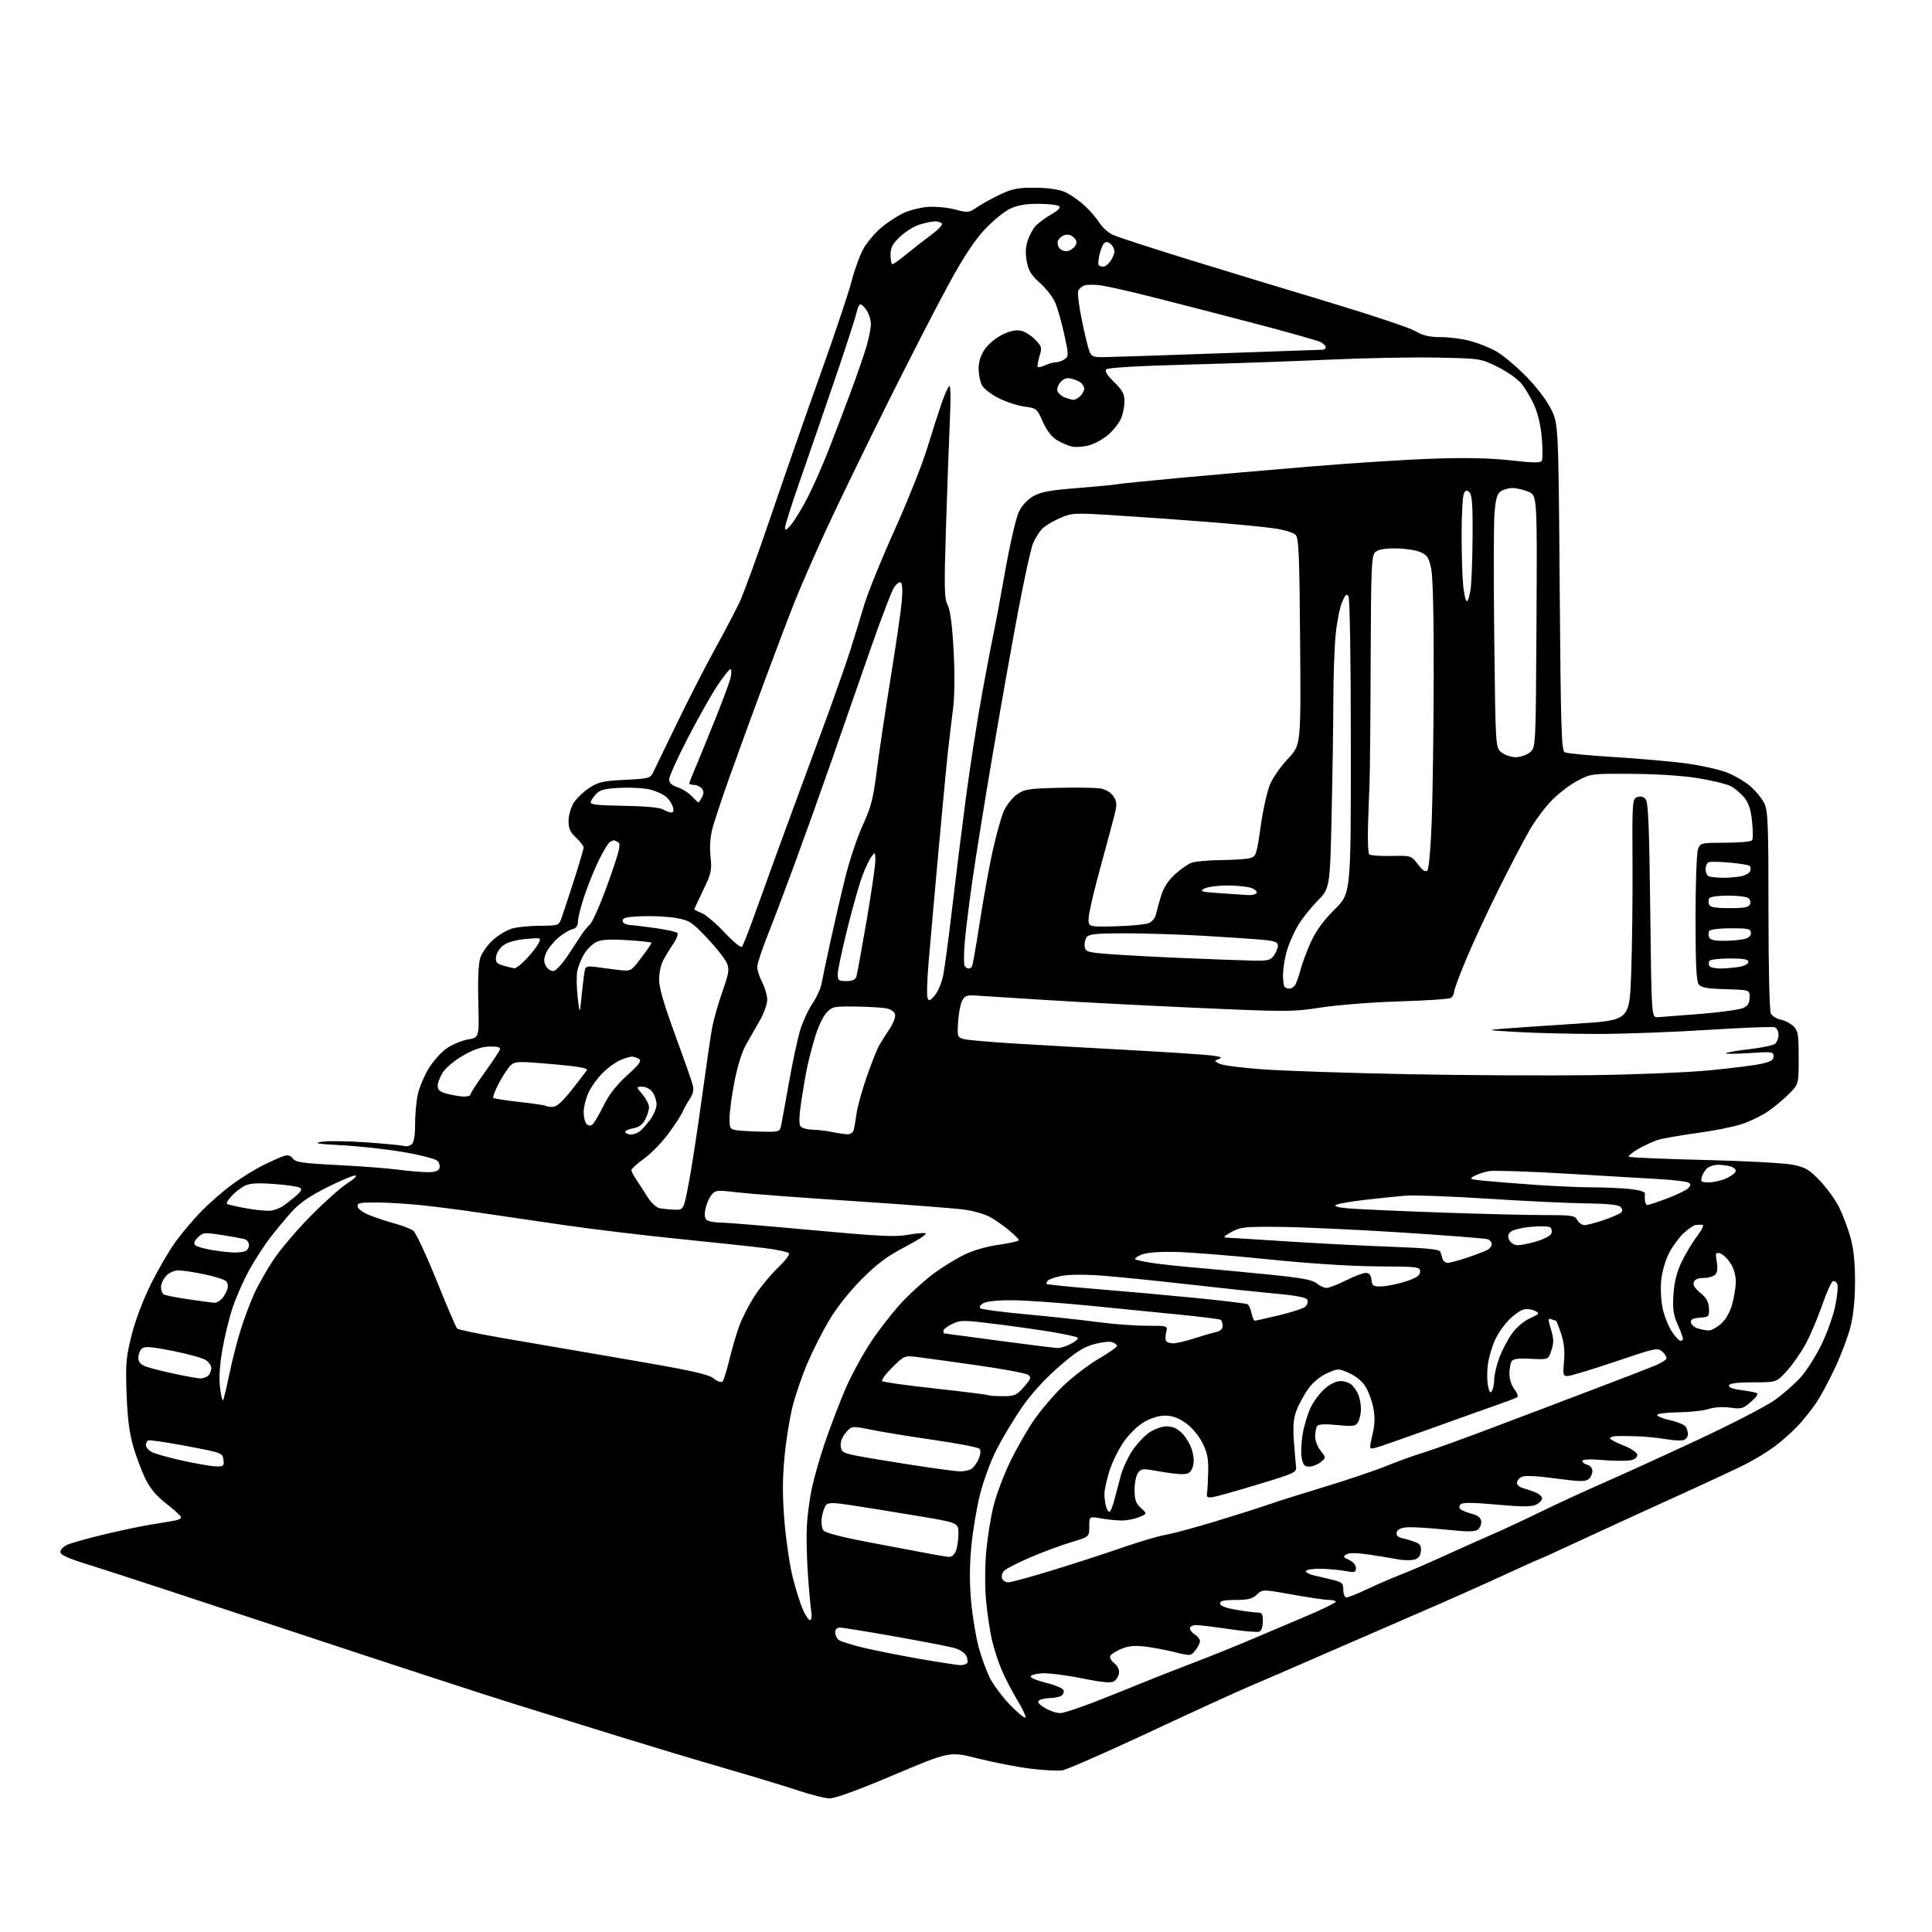 <?xml version="1.0" encoding="UTF-8" standalone="no"?>
<svg 
  version="1.1" 
  xmlns="http://www.w3.org/2000/svg" 
  xmlns:xlink="http://www.w3.org/1999/xlink" 
  xmlns:svg="http://www.w3.org/2000/svg"
  xmlns:rdf="http://www.w3.org/1999/02/22-rdf-syntax-ns#"
  xmlns:cc="http://creativecommons.org/ns#"
  xmlns:dc="http://purl.org/dc/elements/1.1/"
  viewBox="0 0 768 768"
  width="768"
  height="768"
>
<style>svg {background-color: white; }</style>"
<path stroke="none" fill="black" fill-rule="evenodd" d="M329.77,714.90C327.97,714.85 322.45,713.46 317.50,711.82C312.55,710.17 299.50,706.22 288.50,703.02C277.50,699.83 258.82,694.22 247.00,690.56C235.18,686.90 216.05,680.96 204.50,677.37C192.95,673.78 153.12,660.78 116.00,648.47C78.88,636.17 42.99,624.40 36.25,622.33C27.18,619.54 24.00,618.14 24.00,616.94C24.00,616.05 25.20,614.77 26.67,614.10C28.14,613.43 34.55,611.62 40.92,610.07C47.29,608.52 55.88,606.71 60.00,606.04C64.12,605.38 68.51,604.64 69.75,604.40C70.99,604.16 72.00,603.59 72.00,603.14C72.00,602.69 69.41,600.31 66.25,597.85C62.17,594.68 59.72,591.78 57.80,587.85C56.31,584.81 54.13,578.99 52.95,574.91C51.41,569.59 50.66,563.69 50.32,554.00C49.89,541.88 50.11,539.48 52.39,530.50C53.92,524.49 57.01,516.37 60.14,510.13C63.00,504.43 67.34,497.01 69.78,493.63C72.23,490.26 76.77,484.88 79.86,481.68C82.96,478.49 88.42,473.70 92.00,471.05C95.58,468.40 101.20,464.89 104.50,463.25C107.80,461.61 111.55,459.94 112.82,459.54C114.48,459.03 115.51,459.32 116.42,460.55C117.48,462.01 120.29,462.42 134.09,463.12C143.12,463.58 153.88,464.39 158.00,464.93C162.12,465.47 167.43,465.93 169.78,465.96C172.79,465.99 174.24,465.53 174.67,464.42C175.00,463.55 174.64,462.22 173.87,461.45C173.11,460.68 167.08,459.12 160.49,457.99C153.89,456.86 142.88,455.63 136.00,455.26C125.84,454.71 124.34,454.45 128.00,453.86C130.47,453.47 138.57,453.59 146.00,454.13C153.43,454.67 160.12,455.32 160.88,455.58C161.63,455.83 162.87,455.52 163.63,454.89C164.55,454.13 165.00,451.50 165.00,446.93C165.00,443.17 165.48,437.87 166.06,435.15C166.64,432.43 168.56,427.82 170.31,424.89C172.06,421.97 175.30,418.32 177.50,416.78C179.70,415.24 183.53,413.63 186.00,413.21C190.50,412.44 190.50,412.44 190.13,398.34C189.90,389.27 190.18,382.97 190.94,380.68C191.58,378.73 193.85,375.56 195.99,373.63C198.12,371.71 201.58,369.66 203.68,369.07C205.78,368.49 210.77,368.01 214.77,368.01C221.38,368.00 222.12,367.80 222.92,365.75C223.40,364.51 225.64,357.76 227.90,350.74C230.15,343.72 232.00,337.49 232.00,336.89C232.00,336.29 230.65,334.54 229.00,333.00C226.67,330.82 226.00,329.34 226.00,326.35C226.01,324.23 226.89,321.06 227.96,319.29C229.04,317.52 231.82,314.82 234.14,313.29C237.85,310.83 239.54,310.44 248.39,310.00C257.88,309.53 258.50,309.36 259.65,307.00C260.32,305.62 264.57,296.85 269.10,287.50C273.62,278.15 280.40,264.92 284.16,258.10C287.92,251.28 292.35,242.84 294.00,239.35C295.64,235.86 301.23,220.52 306.41,205.25C311.59,189.99 320.42,164.68 326.04,149.00C331.66,133.32 337.28,116.58 338.52,111.78C339.76,106.98 341.95,101.06 343.38,98.61C344.81,96.17 347.87,92.56 350.17,90.59C352.47,88.62 356.40,86.02 358.91,84.80C361.42,83.59 365.95,82.43 368.99,82.24C372.02,82.05 376.86,82.52 379.74,83.29C384.79,84.65 385.10,84.62 388.57,82.26C390.55,80.91 394.72,78.63 397.84,77.18C402.53,75.00 404.87,74.56 411.50,74.62C416.39,74.66 420.92,75.29 423.14,76.24C425.14,77.10 428.62,79.47 430.87,81.50C433.12,83.53 435.87,86.68 436.99,88.49C438.11,90.30 440.49,92.47 442.27,93.31C444.04,94.15 457.88,98.66 473.00,103.32C488.12,107.98 513.55,115.72 529.50,120.51C545.45,125.30 560.34,130.30 562.59,131.61C565.65,133.40 568.16,134.00 572.63,134.00C575.90,134.00 581.19,134.68 584.38,135.51C587.57,136.34 592.28,138.23 594.84,139.70C597.40,141.17 602.65,145.56 606.50,149.45C610.65,153.63 614.72,158.95 616.50,162.51C619.50,168.50 619.50,168.50 620.00,233.39C620.43,289.72 620.70,298.38 622.00,299.05C622.83,299.48 631.83,300.34 642.00,300.97C652.17,301.60 665.04,302.74 670.59,303.51C676.13,304.28 683.14,305.83 686.16,306.96C689.19,308.09 693.48,310.57 695.70,312.47C697.92,314.38 700.47,317.48 701.37,319.37C702.79,322.36 703.00,327.84 703.00,361.97C703.00,385.20 703.39,401.86 703.96,402.93C704.49,403.92 706.28,405.01 707.93,405.34C709.59,405.67 711.85,406.85 712.97,407.97C714.75,409.75 715.00,411.28 715.00,420.50C715.00,431.00 715.00,431.00 711.15,434.85C709.04,436.96 705.29,440.08 702.82,441.78C700.35,443.48 695.67,445.76 692.42,446.84C689.16,447.93 681.10,449.54 674.50,450.42C667.90,451.31 660.92,452.53 659.00,453.15C657.08,453.76 653.57,455.38 651.20,456.75C648.84,458.12 647.17,459.50 647.49,459.82C647.81,460.14 661.26,460.71 677.38,461.10C693.50,461.48 709.35,462.33 712.60,462.99C717.73,464.03 719.15,464.87 723.51,469.43C726.26,472.31 729.71,477.10 731.16,480.08C732.62,483.06 734.63,488.43 735.62,492.00C736.86,496.48 737.41,501.91 737.40,509.50C737.38,516.72 736.76,522.90 735.58,527.50C734.60,531.35 731.86,538.63 729.49,543.68C727.13,548.73 723.74,555.03 721.96,557.68C720.17,560.33 716.87,564.46 714.61,566.86C712.35,569.25 708.22,572.92 705.44,575.00C702.65,577.08 697.25,580.35 693.44,582.27C689.62,584.18 676.83,590.13 665.00,595.49C653.17,600.85 636.37,608.56 627.65,612.62C618.94,616.68 611.63,620.00 611.42,620.00C611.22,620.00 604.81,622.88 597.20,626.41C589.58,629.93 575.51,636.20 565.92,640.33C556.34,644.46 539.05,651.97 527.50,657.02C515.95,662.07 502.23,668.01 497.00,670.22C491.77,672.44 473.58,680.76 456.57,688.72C439.56,696.67 424.16,703.42 422.35,703.72C420.54,704.01 414.76,703.71 409.51,703.05C404.26,702.39 394.92,700.58 388.74,699.02C377.50,696.18 377.50,696.18 355.27,705.59C341.30,711.50 331.82,714.96 329.77,714.90zM407.59,682.74C407.94,682.40 406.59,679.44 404.60,676.16C402.61,672.89 399.84,667.63 398.45,664.48C397.05,661.32 395.21,655.76 394.36,652.12C393.50,648.48 392.43,641.23 391.96,636.00C391.47,630.46 391.52,622.28 392.07,616.38C392.59,610.81 393.91,602.71 395.01,598.38C396.11,594.05 399.00,586.37 401.43,581.32C403.86,576.26 408.08,568.84 410.81,564.82C413.53,560.79 418.85,554.54 422.63,550.92C426.41,547.31 432.76,542.45 436.75,540.13C440.74,537.81 444.00,535.51 444.00,535.02C444.00,534.53 443.10,533.85 441.99,533.50C440.89,533.15 437.56,533.57 434.58,534.43C430.39,535.65 427.21,537.74 420.41,543.75C414.76,548.73 409.57,554.53 405.85,560.00C402.67,564.67 398.24,572.10 396.01,576.50C393.78,580.90 390.87,588.82 389.55,594.10C388.23,599.37 386.67,608.72 386.10,614.87C385.39,622.46 385.38,629.49 386.05,636.78C386.60,642.67 387.95,650.79 389.04,654.81C390.13,658.83 392.17,664.38 393.57,667.14C394.97,669.90 398.56,674.68 401.54,677.76C404.53,680.84 407.25,683.08 407.59,682.74zM421.50,680.98C423.15,680.99 432.82,677.59 443.00,673.43C453.18,669.27 466.68,663.91 473.00,661.52C479.32,659.13 489.45,655.08 495.50,652.51C501.55,649.94 512.00,645.52 518.73,642.67C525.45,639.83 530.96,637.16 530.98,636.75C530.99,636.34 529.78,636.00 528.30,636.00C526.81,636.00 520.26,635.04 513.75,633.87C501.90,631.75 501.90,631.75 499.63,633.87C497.83,635.57 496.12,636.00 491.19,636.00C486.56,636.00 485.00,636.35 485.00,637.40C485.00,638.33 487.10,639.16 491.33,639.90C494.81,640.50 498.64,641.00 499.83,641.00C501.65,641.00 502.00,641.58 502.00,644.53C502.00,646.66 501.44,648.28 500.58,648.61C499.80,648.91 494.39,648.44 488.55,647.58C482.71,646.71 476.83,646.00 475.47,646.00C474.11,646.00 473.00,646.57 473.00,647.26C473.00,647.95 473.90,649.08 475.00,649.77C476.10,650.45 477.00,651.64 477.00,652.40C477.00,653.16 476.17,654.80 475.16,656.05C473.33,658.31 473.27,658.31 466.91,656.74C463.38,655.87 458.02,654.86 455.00,654.51C451.05,654.04 448.46,654.30 445.82,655.42C443.79,656.27 441.81,657.50 441.41,658.15C440.99,658.82 441.63,660.09 442.91,661.13C444.28,662.24 445.02,663.78 444.82,665.12C444.65,666.32 443.74,667.77 442.82,668.35C441.58,669.12 438.11,668.79 429.82,667.12C423.59,665.86 416.48,664.98 414.00,665.17C411.52,665.35 409.59,665.95 409.69,666.50C409.79,667.04 412.69,668.18 416.12,669.03C419.55,669.87 422.56,671.17 422.80,671.90C423.04,672.63 422.63,673.62 421.87,674.10C421.12,674.58 419.15,674.98 417.50,675.00C415.85,675.02 413.90,675.41 413.18,675.87C412.19,676.49 412.71,677.26 415.18,678.84C417.00,680.01 419.85,680.97 421.50,680.98zM381.69,661.92C382.90,661.97 384.15,661.56 384.49,661.02C384.82,660.48 384.61,659.15 384.03,658.06C383.45,656.96 381.29,655.61 379.23,655.06C377.18,654.50 366.58,652.46 355.68,650.52C344.79,648.58 335.00,647.00 333.93,647.00C332.71,647.00 332.00,647.69 332.00,648.88C332.00,649.91 332.60,651.25 333.32,651.85C334.05,652.46 338.55,653.88 343.32,655.01C348.08,656.14 358.17,658.15 365.74,659.46C373.31,660.77 380.49,661.88 381.69,661.92zM321.98,644.00C322.62,644.00 322.80,642.56 322.45,640.25C322.14,638.19 321.54,631.55 321.13,625.50C320.71,619.45 320.53,611.16 320.71,607.07C320.90,602.98 321.76,596.24 322.62,592.08C323.48,587.93 325.78,579.79 327.73,574.01C329.69,568.23 333.25,558.81 335.65,553.08C338.05,547.35 342.91,538.35 346.45,533.08C349.99,527.81 355.72,520.56 359.19,516.96C362.66,513.36 368.12,508.48 371.33,506.12C374.54,503.75 379.82,500.50 383.07,498.89C386.73,497.07 392.03,495.52 396.99,494.82C401.40,494.20 405.00,493.36 405.00,492.96C405.00,492.57 403.09,490.68 400.75,488.77C398.41,486.86 395.00,484.52 393.17,483.58C391.35,482.64 387.30,481.45 384.17,480.95C381.05,480.44 361.18,478.89 340.00,477.50C318.82,476.12 297.68,474.53 293.00,473.98C284.96,473.03 284.41,473.09 282.78,475.06C281.84,476.21 280.77,478.73 280.40,480.68C279.93,483.19 280.14,484.47 281.12,485.09C281.88,485.58 284.30,485.98 286.50,485.99C288.70,486.00 304.98,487.34 322.67,488.98C348.63,491.39 355.93,491.76 360.48,490.92C363.58,490.35 366.88,490.03 367.81,490.22C368.79,490.42 365.53,492.64 360.00,495.53C352.61,499.40 348.72,502.29 342.50,508.54C337.72,513.34 332.55,519.86 329.66,524.73C327.00,529.21 323.12,536.84 321.04,541.69C318.96,546.53 316.27,554.33 315.08,559.00C313.89,563.67 312.42,572.90 311.82,579.49C311.02,588.29 311.03,595.09 311.86,605.05C312.49,612.52 313.96,622.40 315.12,627.02C316.29,631.63 318.07,637.34 319.09,639.70C320.10,642.07 321.40,644.00 321.98,644.00zM535.28,635.00C535.98,635.00 539.69,633.51 543.53,631.69C547.36,629.87 553.20,627.34 556.50,626.07C559.80,624.81 567.67,621.41 574.00,618.52C580.33,615.63 588.88,611.82 593.00,610.03C597.12,608.25 605.90,604.16 612.50,600.94C619.10,597.72 630.35,592.54 637.50,589.41C644.65,586.29 661.46,578.63 674.85,572.38C688.24,566.14 702.03,559.01 705.49,556.54C708.95,554.07 713.67,549.91 715.98,547.29C718.29,544.66 721.95,538.85 724.12,534.37C726.29,529.90 728.72,523.06 729.53,519.19C730.33,515.32 730.72,511.42 730.37,510.53C730.03,509.64 729.25,509.08 728.63,509.28C728.01,509.48 726.10,513.70 724.40,518.65C722.69,523.61 719.78,530.50 717.93,533.97C716.09,537.44 712.69,542.35 710.38,544.89C706.20,549.50 706.20,549.50 696.94,549.50C690.73,549.50 687.56,549.89 687.29,550.68C687.03,551.43 688.64,552.10 691.69,552.50C694.34,552.86 697.17,553.37 698.00,553.65C699.13,554.02 698.67,554.89 696.11,557.18C692.99,559.98 692.32,560.17 687.77,559.56C684.78,559.17 681.37,559.38 679.17,560.11C677.16,560.77 671.80,561.36 667.27,561.41C662.73,561.46 658.90,561.92 658.76,562.42C658.62,562.93 660.92,563.89 663.87,564.56C666.82,565.22 669.63,566.38 670.10,567.13C670.58,567.89 670.98,569.24 670.98,570.14C670.99,571.05 670.26,572.07 669.37,572.41C668.47,572.76 665.21,572.61 662.12,572.07C659.03,571.54 653.80,571.03 650.50,570.94C647.20,570.84 643.49,570.81 642.25,570.88C641.01,570.95 640.00,571.34 640.00,571.76C640.00,572.17 642.36,573.43 645.24,574.54C648.13,575.65 650.62,577.28 650.79,578.16C650.99,579.19 650.15,580.00 648.45,580.42C646.99,580.79 642.02,580.78 637.40,580.41C631.91,579.96 629.00,580.08 629.00,580.75C629.00,581.31 629.90,582.00 631.00,582.29C632.15,582.59 633.00,583.65 633.00,584.78C633.00,585.87 632.32,587.32 631.48,588.01C630.26,589.03 627.70,588.97 618.29,587.70C610.48,586.65 606.02,586.46 604.81,587.10C603.81,587.63 603.00,588.70 603.00,589.47C603.00,590.24 604.01,591.15 605.25,591.50C606.49,591.85 608.74,592.61 610.25,593.19C611.76,593.77 613.00,594.87 613.00,595.64C613.00,596.41 611.88,597.55 610.52,598.17C608.67,599.02 604.70,599.00 594.87,598.10C585.67,597.26 581.39,597.21 580.65,597.95C579.99,598.61 579.95,599.34 580.55,599.92C581.07,600.43 583.08,601.24 585.00,601.73C587.37,602.33 588.60,603.27 588.80,604.65C588.96,605.76 588.41,607.25 587.56,607.95C586.33,608.97 583.72,608.98 574.27,608.01C567.79,607.34 560.93,606.95 559.01,607.15C556.68,607.38 555.41,608.07 555.19,609.21C554.97,610.41 555.73,611.11 557.68,611.53C559.23,611.87 561.54,612.56 562.82,613.08C564.57,613.79 565.06,614.67 564.82,616.72C564.59,618.64 563.78,619.59 562.00,620.02C560.62,620.35 557.70,620.26 555.50,619.83C553.30,619.40 548.24,618.56 544.26,617.97C539.53,617.27 536.41,617.23 535.28,617.86C533.74,618.73 533.85,618.97 536.27,620.08C537.90,620.82 539.00,622.12 539.00,623.29C539.00,625.07 538.57,625.19 534.75,624.49C532.41,624.07 528.02,623.67 525.00,623.61C521.98,623.55 519.35,623.95 519.16,624.50C518.97,625.05 520.55,625.88 522.66,626.34C524.77,626.81 528.19,627.61 530.25,628.13C533.53,628.96 534.00,629.45 534.00,632.04C534.00,633.78 534.53,635.00 535.28,635.00zM400.84,629.00C401.88,629.00 409.88,626.81 418.62,624.13C427.35,621.45 439.82,617.40 446.32,615.13C452.82,612.86 460.47,610.61 463.32,610.12C466.17,609.64 475.25,607.18 483.50,604.67C491.75,602.16 501.20,599.15 504.50,597.99C507.80,596.83 517.70,593.71 526.50,591.05C535.30,588.40 546.47,584.62 551.32,582.66C556.16,580.71 562.60,578.39 565.61,577.51C568.62,576.64 581.08,572.14 593.29,567.53C605.51,562.91 624.27,555.79 635.00,551.71C645.73,547.63 656.13,543.59 658.13,542.75C660.12,541.90 662.03,540.77 662.35,540.24C662.68,539.70 662.04,538.44 660.92,537.43C658.94,535.63 658.50,535.72 642.00,541.30C632.71,544.43 624.23,547.00 623.15,547.00C621.37,547.00 621.24,546.47 621.72,541.14C622.09,537.06 621.73,533.71 620.55,530.14C619.61,527.31 618.69,525.00 618.50,525.00C618.32,525.00 617.49,524.74 616.66,524.42C615.32,523.91 615.31,524.38 616.54,528.46C617.66,532.20 617.69,533.77 616.70,536.79C615.47,540.50 615.47,540.50 608.61,540.14C603.60,539.87 601.52,540.14 600.89,541.14C600.42,541.89 600.02,544.13 600.02,546.12C600.01,548.25 600.83,550.78 602.02,552.30C603.16,553.75 603.62,555.12 603.07,555.45C602.54,555.78 599.05,557.11 595.31,558.41C591.56,559.71 579.71,563.94 568.96,567.82C558.22,571.69 548.25,575.15 546.82,575.51C544.23,576.16 544.23,576.16 545.56,570.43C546.52,566.31 546.63,563.30 545.95,559.72C545.43,556.98 544.03,553.17 542.84,551.24C541.52,549.10 539.00,547.00 536.34,545.83C532.05,543.93 531.95,543.93 527.57,545.87C524.86,547.07 521.97,549.44 520.12,551.99C518.46,554.28 516.36,558.11 515.44,560.51C514.18,563.81 513.92,566.75 514.33,572.68C514.64,576.98 515.03,581.60 515.19,582.95C515.49,585.30 514.82,585.62 500.00,590.10C491.48,592.69 483.38,594.96 482.00,595.15C479.97,595.43 479.56,595.12 479.82,593.50C480.00,592.40 480.20,588.52 480.28,584.89C480.38,579.61 479.90,577.29 477.90,573.40C476.43,570.54 473.68,567.32 471.27,565.62C468.39,563.60 465.95,562.73 463.15,562.73C460.64,562.73 457.49,563.70 454.73,565.31C452.18,566.81 448.74,570.18 446.60,573.29C444.56,576.25 442.02,581.49 440.95,584.93C439.88,588.36 439.01,592.38 439.01,593.84C439.02,595.30 439.30,597.51 439.63,598.75C439.96,599.99 440.57,601.00 440.99,601.00C441.40,601.00 442.29,598.86 442.97,596.25C443.65,593.64 444.81,589.24 445.56,586.48C446.31,583.72 448.35,579.31 450.09,576.68C451.83,574.05 454.88,570.80 456.86,569.45C458.91,568.06 461.91,567.00 463.81,567.00C466.15,567.00 468.01,567.85 470.00,569.84C471.56,571.41 473.33,574.51 473.93,576.74C474.67,579.49 474.70,581.65 474.04,583.40C473.26,585.44 472.37,586.00 469.89,586.00C468.15,586.00 463.81,585.46 460.24,584.80C454.26,583.70 453.65,583.76 452.38,585.50C451.62,586.53 451.00,589.57 451.00,592.24C451.00,596.14 451.49,597.55 453.51,599.42C456.02,601.75 456.02,601.75 452.80,603.08C451.03,603.82 447.99,604.42 446.04,604.43C444.09,604.43 440.36,604.06 437.75,603.60C433.00,602.77 433.00,602.77 433.00,606.84C433.00,610.92 433.00,610.92 425.75,613.07C421.76,614.26 414.48,616.96 409.57,619.08C404.66,621.20 399.99,623.58 399.19,624.39C398.38,625.19 398.00,626.55 398.33,627.42C398.66,628.29 399.79,629.00 400.84,629.00zM377.27,618.88C378.32,618.95 379.45,617.95 380.02,616.43C380.56,615.02 381.00,611.94 381.00,609.59C381.00,605.30 381.00,605.30 364.25,602.52C355.04,600.99 343.47,599.12 338.54,598.37C331.36,597.27 329.34,597.24 328.41,598.25C327.77,598.94 327.00,601.15 326.70,603.16C326.39,605.28 326.65,607.48 327.33,608.36C328.10,609.37 334.84,611.09 347.00,613.38C357.18,615.30 367.75,617.29 370.50,617.81C373.25,618.34 376.30,618.82 377.27,618.88zM381.32,584.90C382.86,584.95 384.94,584.57 385.93,584.04C386.92,583.51 388.30,581.68 389.01,579.98C389.87,577.89 389.96,576.56 389.28,575.88C388.72,575.32 380.67,573.77 371.38,572.43C362.10,571.09 350.92,569.27 346.54,568.39C338.58,566.78 338.58,566.78 336.24,569.51C334.76,571.23 334.00,573.22 334.20,574.87C334.47,577.25 335.11,577.62 341.00,578.77C344.57,579.46 354.48,581.10 363.00,582.41C371.52,583.73 379.77,584.84 381.32,584.90zM85.82,582.91C88.86,582.99 89.11,582.77 88.82,580.27C88.51,577.59 88.26,577.50 74.09,574.81C66.17,573.31 59.31,572.31 58.84,572.60C58.38,572.88 58.00,573.75 58.00,574.52C58.00,575.30 59.01,576.49 60.25,577.17C61.49,577.86 67.00,579.41 72.50,580.62C78.00,581.83 83.99,582.86 85.82,582.91zM520.43,583.00C518.55,583.00 517.96,582.32 517.44,579.51C517.08,577.59 517.27,573.26 517.86,569.88C518.46,566.51 519.89,561.80 521.04,559.42C522.19,557.04 524.70,553.72 526.60,552.04C528.76,550.15 531.16,549.00 532.96,549.00C534.55,549.00 536.60,549.74 537.51,550.66C538.42,551.57 539.58,553.39 540.08,554.72C540.59,556.05 541.00,558.48 541.00,560.13C541.00,561.78 540.52,564.04 539.92,565.14C538.94,566.98 538.22,567.10 531.55,566.47C526.56,566.00 524.03,566.14 523.56,566.91C523.18,567.52 522.83,569.33 522.78,570.92C522.74,572.50 523.70,575.08 524.93,576.63C527.15,579.46 527.15,579.46 524.96,581.23C523.76,582.20 521.72,583.00 520.43,583.00zM88.64,556.69C88.90,556.43 90.00,551.88 91.09,546.57C92.17,541.27 94.22,533.23 95.64,528.71C97.06,524.20 99.46,517.78 100.96,514.45C102.46,511.13 105.90,505.05 108.59,500.95C111.29,496.85 118.00,488.94 123.50,483.37C129.00,477.80 135.52,471.99 138.00,470.45C140.47,468.92 141.97,467.49 141.34,467.28C140.70,467.07 135.71,469.14 130.24,471.88C123.00,475.51 119.11,478.19 115.90,481.76C113.48,484.46 109.60,489.12 107.29,492.13C104.97,495.13 101.23,500.94 98.98,505.04C96.73,509.13 93.77,515.86 92.41,519.99C91.05,524.12 89.22,531.66 88.35,536.75C87.33,542.74 87.01,547.96 87.47,551.58C87.85,554.65 88.38,556.95 88.64,556.69zM398.56,555.00C403.34,555.00 404.08,554.68 407.02,551.33C409.83,548.13 410.04,547.51 408.70,546.52C407.85,545.90 398.68,544.18 388.32,542.71C377.97,541.23 367.25,539.75 364.50,539.42C359.58,538.83 359.42,538.89 354.70,543.56C352.06,546.16 350.26,548.63 350.70,549.03C351.14,549.43 360.73,550.76 372.00,551.99C383.27,553.23 392.69,554.41 392.92,554.62C393.15,554.83 395.69,555.00 398.56,555.00zM593.06,552.93C593.56,552.14 593.98,550.05 593.98,548.29C593.99,546.52 594.91,542.63 596.03,539.64C597.15,536.65 599.43,532.33 601.09,530.03C602.83,527.63 605.86,525.07 608.19,524.03C612.03,522.31 612.14,522.14 610.15,521.08C608.99,520.46 606.96,520.22 605.65,520.55C604.33,520.88 601.65,522.81 599.68,524.83C597.71,526.85 595.21,530.52 594.13,533.00C593.05,535.48 591.85,539.63 591.47,542.24C591.09,544.85 591.09,548.65 591.47,550.67C591.98,553.40 592.39,553.99 593.06,552.93zM287.21,549.19C287.68,548.72 288.92,544.75 289.97,540.38C291.01,536.01 292.81,529.91 293.97,526.82C295.12,523.73 297.84,518.46 300.01,515.10C302.19,511.74 306.27,506.79 309.10,504.09C311.92,501.40 313.97,498.76 313.64,498.22C313.31,497.69 308.87,496.74 303.77,496.11C298.67,495.48 283.25,493.84 269.50,492.45C255.75,491.07 235.28,488.60 224.00,486.96C212.72,485.33 197.65,483.12 190.50,482.05C183.35,480.98 172.84,479.63 167.14,479.05C161.45,478.47 153.43,478.00 149.32,478.00C142.87,478.00 141.90,478.23 142.18,479.68C142.35,480.60 144.53,482.14 147.00,483.11C149.47,484.08 153.97,485.56 157.00,486.39C160.03,487.23 163.30,488.50 164.28,489.22C165.27,489.94 169.41,498.80 173.50,508.92C177.58,519.04 181.28,527.68 181.72,528.12C182.16,528.56 190.39,530.27 200.01,531.93C209.63,533.59 231.78,537.40 249.23,540.39C274.64,544.74 281.50,546.25 283.65,547.94C285.16,549.13 286.72,549.68 287.21,549.19zM79.55,547.93C80.68,547.97 82.14,547.46 82.80,546.80C83.46,546.14 84.00,544.80 84.00,543.82C84.00,542.85 82.99,541.40 81.75,540.61C80.51,539.82 74.64,538.20 68.69,537.01C60.21,535.32 57.57,535.11 56.44,536.05C55.65,536.71 55.00,538.33 55.00,539.65C55.00,541.34 55.81,542.37 57.75,543.13C59.26,543.72 64.33,545.03 69.00,546.03C73.67,547.04 78.42,547.89 79.55,547.93zM420.50,535.87C421.60,535.89 424.03,535.10 425.90,534.11C427.76,533.11 428.84,532.02 428.29,531.68C427.74,531.34 423.51,530.41 418.89,529.61C414.28,528.82 404.10,527.36 396.29,526.38C382.92,524.70 381.86,524.70 378.54,526.28C376.59,527.21 375.00,528.42 375.00,528.98C375.00,529.54 375.11,530.02 375.25,530.04C375.39,530.07 385.18,531.38 397.00,532.95C408.82,534.53 419.40,535.84 420.50,535.87zM466.36,534.00C467.60,534.00 471.29,533.14 474.56,532.08C477.83,531.03 481.74,529.90 483.25,529.56C485.09,529.16 486.00,528.32 486.00,527.04C486.00,525.98 485.64,524.90 485.20,524.63C484.76,524.35 477.45,523.44 468.95,522.59C460.45,521.74 444.20,520.12 432.83,519.00C421.46,517.88 407.92,516.92 402.73,516.87C397.09,516.81 392.39,517.26 391.04,517.98C389.80,518.64 389.17,519.56 389.64,520.02C390.11,520.49 398.38,521.59 408.00,522.47C417.62,523.35 430.35,524.73 436.28,525.54C442.22,526.34 450.93,527.00 455.64,527.00C464.22,527.00 464.22,527.00 463.58,529.55C463.23,530.95 463.20,532.52 463.53,533.05C463.85,533.57 465.13,534.00 466.36,534.00zM668.01,533.00C668.56,533.00 669.00,532.61 669.00,532.13C669.00,531.65 668.05,529.10 666.88,526.46C665.16,522.58 664.85,520.32 665.22,514.58C665.54,509.66 666.52,505.73 668.44,501.70C669.95,498.51 672.72,493.90 674.59,491.45C676.55,488.88 677.46,486.95 676.74,486.88C676.06,486.82 674.83,486.85 674.00,486.96C673.17,487.07 671.00,488.59 669.16,490.33C667.32,492.07 664.73,495.64 663.40,498.25C662.06,500.86 660.70,505.61 660.36,508.81C660.03,512.01 660.28,517.07 660.92,520.06C661.55,523.05 663.19,527.19 664.55,529.25C665.91,531.31 667.47,533.00 668.01,533.00zM679.17,528.90C680.09,528.96 682.22,527.84 683.91,526.42C685.85,524.79 687.52,521.99 688.48,518.74C689.32,515.93 690.00,511.76 690.00,509.47C690.00,506.78 689.19,504.09 687.71,501.90C686.46,500.04 684.60,498.35 683.59,498.16C681.97,497.85 681.83,498.26 682.43,501.48C682.87,503.80 682.69,505.67 681.94,506.58C681.29,507.36 679.22,508.00 677.35,508.00C675.11,508.00 673.72,508.56 673.31,509.64C672.88,510.75 673.73,512.14 675.92,513.93C678.33,515.90 679.20,517.46 679.33,520.04C679.49,523.36 679.35,523.51 675.69,523.81C672.79,524.05 671.95,524.52 672.19,525.77C672.37,526.67 673.63,527.72 675.01,528.11C676.38,528.49 678.25,528.85 679.17,528.90zM498.78,525.00C499.12,525.00 503.48,524.03 508.45,522.84C513.43,521.66 518.12,520.12 518.89,519.42C519.65,518.73 520.03,517.53 519.74,516.76C519.35,515.76 515.69,515.03 506.85,514.22C500.06,513.59 484.60,511.95 472.50,510.57C460.40,509.19 445.26,507.65 438.85,507.14C431.91,506.59 425.25,506.58 422.39,507.12C419.75,507.61 417.14,508.46 416.61,508.99C416.07,509.53 415.83,510.16 416.07,510.40C416.30,510.64 425.50,511.57 436.50,512.47C447.50,513.36 465.17,514.95 475.77,516.00C486.36,517.05 495.44,518.15 495.94,518.46C496.44,518.77 497.14,520.37 497.50,522.01C497.86,523.66 498.44,525.00 498.78,525.00zM85.10,517.87C85.97,517.94 87.38,517.21 88.23,516.25C89.07,515.29 90.05,513.55 90.40,512.39C90.79,511.13 90.50,509.83 89.70,509.16C88.96,508.55 85.09,507.36 81.11,506.52C77.13,505.69 72.57,505.00 70.97,505.00C69.28,505.00 67.23,505.91 66.04,507.19C64.92,508.39 64.00,510.39 64.00,511.63C64.00,512.87 64.49,514.18 65.08,514.55C65.68,514.92 70.07,515.79 74.83,516.48C79.60,517.18 84.22,517.80 85.10,517.87zM527.28,511.97C528.26,511.99 531.73,510.65 535.00,509.00C538.27,507.35 541.83,506.00 542.91,506.00C544.30,506.00 544.96,506.79 545.18,508.75C545.47,511.27 545.83,511.49 549.50,511.33C551.70,511.24 555.98,510.34 559.00,509.33C563.22,507.92 564.50,507.04 564.50,505.50C564.50,503.58 563.80,503.50 547.50,503.40C536.78,503.34 520.52,502.28 503.50,500.54C488.65,499.02 472.00,497.71 466.50,497.64C460.27,497.55 455.41,497.98 453.61,498.78C452.02,499.48 450.95,500.28 451.23,500.56C451.51,500.84 454.38,501.48 457.62,501.99C460.85,502.49 468.90,503.37 475.50,503.93C482.10,504.50 495.08,505.72 504.35,506.65C517.35,507.95 521.68,508.74 523.35,510.13C524.53,511.12 526.30,511.95 527.28,511.97zM575.50,502.00C576.36,502.00 579.85,501.06 583.26,499.91C586.67,498.76 590.26,497.40 591.23,496.88C592.20,496.36 593.00,495.32 593.00,494.57C593.00,493.82 592.31,492.95 591.46,492.62C590.61,492.30 575.20,491.09 557.21,489.94C539.22,488.80 517.52,487.79 509.00,487.71C494.81,487.57 493.16,487.74 489.50,489.73C486.62,491.30 486.06,491.93 487.50,491.98C488.60,492.01 499.40,492.68 511.50,493.47C523.60,494.25 542.20,495.21 552.84,495.60C567.70,496.15 572.28,496.62 572.59,497.66C572.82,498.39 573.21,499.68 573.47,500.50C573.73,501.32 574.64,502.00 575.50,502.00zM92.67,497.88C94.41,497.95 96.55,497.73 97.42,497.39C98.29,497.06 99.00,495.96 99.00,494.96C99.00,493.96 98.21,492.89 97.25,492.60C96.29,492.30 92.18,491.55 88.12,490.93C81.18,489.87 80.63,489.93 78.66,491.89C77.29,493.26 76.92,494.32 77.56,494.96C78.11,495.51 81.02,496.36 84.03,496.86C87.04,497.36 90.93,497.82 92.67,497.88zM603.35,495.00C604.61,495.00 607.99,494.30 610.87,493.45C613.75,492.59 616.37,491.21 616.68,490.38C617.00,489.55 616.85,488.45 616.35,487.95C615.85,487.45 612.38,487.32 608.64,487.67C604.90,488.02 601.20,488.94 600.42,489.72C599.37,490.77 599.27,491.64 600.04,493.07C600.61,494.13 602.10,495.00 603.35,495.00zM629.88,487.00C630.87,487.00 634.33,486.09 637.57,484.98C640.80,483.86 643.89,482.51 644.42,481.98C645.06,481.34 644.97,480.57 644.15,479.75C643.31,478.91 638.82,478.46 630.20,478.35C623.22,478.26 605.64,477.42 591.14,476.49C576.65,475.55 562.02,475.01 558.64,475.30C555.26,475.59 548.03,476.33 542.56,476.96C537.10,477.59 531.95,478.49 531.12,478.95C530.12,479.51 531.80,479.99 536.05,480.36C539.60,480.66 555.77,481.39 572.00,481.97C588.23,482.55 607.00,483.01 613.71,483.01C624.91,483.00 626.02,483.17 627.00,485.00C627.59,486.10 628.88,487.00 629.88,487.00zM108.00,481.22C109.38,480.97 111.40,480.15 112.50,479.41C113.60,478.67 115.85,476.92 117.50,475.52C119.78,473.58 120.18,472.77 119.17,472.13C118.45,471.67 113.81,471.00 108.86,470.65C102.10,470.17 99.21,470.36 97.19,471.41C95.71,472.18 93.41,473.98 92.08,475.40C90.75,476.83 89.90,478.23 90.19,478.52C90.48,478.82 94.05,479.65 98.11,480.37C102.17,481.09 106.62,481.48 108.00,481.22zM268.14,480.86C271.78,481.00 271.78,481.00 273.89,469.75C275.05,463.56 277.34,448.62 278.99,436.54C280.64,424.46 282.47,411.93 283.05,408.70C283.64,405.46 285.48,398.98 287.13,394.29C289.76,386.83 289.99,385.39 288.92,382.81C288.25,381.20 284.73,376.74 281.10,372.91C275.00,366.47 274.07,365.87 268.79,364.93C265.65,364.37 259.58,364.05 255.29,364.21C249.16,364.44 247.50,364.82 247.50,366.00C247.50,367.00 248.68,367.59 251.00,367.77C252.93,367.92 257.65,368.51 261.50,369.07C265.35,369.63 268.84,370.44 269.27,370.87C269.70,371.30 268.92,373.32 267.54,375.35C266.15,377.39 264.34,380.37 263.51,381.98C262.68,383.59 262.00,386.95 262.00,389.46C262.00,392.57 264.00,399.47 268.33,411.26C271.82,420.74 274.98,429.76 275.37,431.30C275.86,433.27 275.52,434.91 274.23,436.80C273.23,438.29 271.92,440.62 271.32,442.00C270.73,443.38 268.16,447.31 265.62,450.75C263.08,454.19 258.75,458.62 256.00,460.59C253.25,462.57 251.00,464.61 251.00,465.13C251.00,465.65 251.83,467.30 252.85,468.79C253.86,470.28 255.87,473.38 257.31,475.68C258.82,478.09 260.90,480.04 262.22,480.29C263.47,480.53 266.14,480.79 268.14,480.86zM654.88,479.00C655.37,479.00 658.85,477.84 662.63,476.43C666.41,475.02 670.17,473.20 671.00,472.40C672.22,471.20 672.26,470.78 671.18,470.11C670.45,469.66 665.05,469.02 659.18,468.69C653.30,468.35 636.58,467.37 622.00,466.51C607.42,465.65 593.92,465.20 592.00,465.53C590.08,465.86 587.42,466.71 586.10,467.43C583.85,468.65 584.12,468.78 590.10,469.38C593.62,469.74 602.80,470.47 610.50,471.01C618.20,471.54 628.37,471.99 633.10,471.99C637.84,472.00 644.48,472.29 647.86,472.64C651.44,473.02 653.97,473.75 653.89,474.39C653.82,475.00 653.82,476.29 653.88,477.25C653.95,478.21 654.40,479.00 654.88,479.00zM679.40,470.00C681.34,470.00 684.52,469.24 686.47,468.31C688.41,467.39 690.00,466.09 690.00,465.43C690.00,464.77 688.99,463.96 687.75,463.63C686.51,463.30 684.35,463.02 682.94,463.01C681.53,463.01 679.67,463.56 678.79,464.25C677.92,464.94 676.90,466.51 676.53,467.75C675.93,469.78 676.20,470.00 679.40,470.00zM250.87,451.00C251.83,451.00 253.37,450.44 254.29,449.75C255.21,449.06 257.09,446.95 258.48,445.06C259.87,443.16 261.00,440.45 261.00,439.03C261.00,437.61 260.30,435.44 259.44,434.22C258.53,432.92 256.84,432.00 255.35,432.00C252.82,432.00 252.82,432.00 255.41,435.08C256.83,436.77 258.00,439.04 258.00,440.13C258.00,441.21 257.32,443.41 256.50,445.00C255.43,447.07 253.99,448.10 251.51,448.56C249.59,448.92 248.27,449.62 248.57,450.11C248.87,450.60 249.91,451.00 250.87,451.00zM336.68,450.89C337.98,450.95 339.06,450.29 339.35,449.25C339.61,448.29 340.13,445.30 340.50,442.61C340.86,439.92 342.73,433.23 344.64,427.74C346.55,422.25 348.84,416.57 349.72,415.13C350.60,413.68 352.41,410.84 353.75,408.82C355.08,406.80 356.02,404.33 355.82,403.33C355.62,402.26 354.25,401.25 352.49,400.88C350.84,400.52 345.32,400.18 340.20,400.12C331.44,400.01 330.77,400.15 328.53,402.56C327.23,403.97 325.24,408.15 324.11,411.86C322.99,415.56 321.57,420.92 320.96,423.76C320.35,426.61 319.26,432.89 318.53,437.72C317.64,443.68 317.55,446.90 318.23,447.75C318.79,448.44 320.88,449.03 322.87,449.06C324.87,449.09 328.30,449.49 330.50,449.94C332.70,450.40 335.48,450.82 336.68,450.89zM302.73,449.85C309.48,449.99 309.99,449.85 310.45,447.75C310.71,446.51 312.13,438.75 313.59,430.50C315.04,422.25 317.08,412.76 318.11,409.42C319.14,406.07 321.32,401.35 322.97,398.92C324.62,396.49 326.25,392.93 326.59,391.00C326.93,389.07 328.54,381.44 330.16,374.02C331.78,366.61 334.43,355.17 336.06,348.60C337.68,342.03 340.78,332.80 342.94,328.08C346.27,320.82 347.13,317.49 348.51,306.50C349.41,299.35 351.86,282.93 353.96,270.00C356.06,257.07 358.08,243.28 358.44,239.34C358.85,234.88 358.72,231.95 358.10,231.56C357.54,231.22 356.30,232.13 355.35,233.59C354.39,235.06 350.06,246.43 345.73,258.88C341.40,271.32 334.56,290.95 330.53,302.50C326.50,314.05 320.06,332.05 316.22,342.50C312.39,352.95 307.39,366.16 305.12,371.86C302.86,377.55 301.00,383.19 301.00,384.39C301.00,385.60 301.90,388.34 303.00,390.50C304.10,392.66 304.99,395.79 304.98,397.46C304.97,399.13 303.69,402.75 302.13,405.50C300.57,408.25 298.09,412.60 296.61,415.17C294.96,418.03 293.17,423.73 291.96,429.95C290.88,435.52 290.00,442.05 290.00,444.47C290.00,448.50 290.23,448.90 292.75,449.28C294.26,449.51 298.75,449.77 302.73,449.85zM235.55,446.96C236.20,446.42 238.17,443.07 239.91,439.53C242.09,435.11 245.01,431.35 249.27,427.50C254.21,423.02 255.16,421.71 253.98,420.96C253.16,420.45 251.92,420.02 251.22,420.02C250.51,420.01 248.44,420.62 246.61,421.39C244.79,422.15 241.60,424.47 239.53,426.54C237.46,428.61 234.93,432.14 233.91,434.40C232.88,436.65 232.03,440.10 232.02,442.05C232.01,444.00 232.53,446.13 233.18,446.78C233.96,447.56 234.75,447.63 235.55,446.96zM219.62,440.00C221.26,440.00 223.45,438.06 227.27,433.25C230.22,429.54 232.93,425.99 233.29,425.38C233.76,424.59 229.64,423.88 219.45,423.00C206.09,421.84 204.80,421.87 203.05,423.45C202.01,424.40 199.90,427.58 198.35,430.52C196.81,433.47 195.79,436.12 196.08,436.41C196.37,436.71 201.09,437.45 206.56,438.06C212.02,438.67 216.69,439.35 216.92,439.58C217.15,439.81 218.36,440.00 219.62,440.00zM184.25,435.90C185.76,435.95 187.00,435.60 187.00,435.11C187.00,434.61 189.53,430.69 192.62,426.38C195.71,422.07 198.46,417.98 198.72,417.28C199.08,416.36 197.98,416.00 194.86,416.01C191.81,416.02 188.70,417.02 184.50,419.35C181.20,421.18 177.49,424.17 176.25,425.99C175.01,427.81 174.00,430.31 174.00,431.55C174.00,433.31 174.82,434.02 177.75,434.80C179.81,435.35 182.74,435.84 184.25,435.90zM632.13,427.40C649.53,427.18 670.75,426.32 679.30,425.50C687.84,424.69 697.12,423.53 699.91,422.93C703.90,422.07 705.00,421.42 705.00,419.90C705.00,418.07 704.45,418.00 695.25,418.62C689.89,418.98 685.75,419.00 686.05,418.67C686.35,418.34 690.56,417.62 695.41,417.07C700.25,416.52 704.84,415.55 705.61,414.91C706.37,414.27 707.00,412.67 707.00,411.35C707.00,410.02 706.33,408.68 705.50,408.36C704.68,408.05 692.64,408.52 678.75,409.41C664.86,410.29 645.17,411.01 635.00,411.01C624.83,411.00 610.65,410.66 603.50,410.25C590.57,409.51 590.54,409.50 598.00,408.89C602.12,408.56 615.00,407.68 626.61,406.94C647.72,405.60 647.72,405.60 648.40,387.55C648.78,377.62 649.03,357.83 648.95,343.56C648.81,318.36 648.87,317.59 650.83,316.87C652.19,316.37 653.29,316.64 654.18,317.71C655.21,318.96 655.61,328.62 656.00,361.90C656.50,404.50 656.50,404.50 659.00,404.35C660.38,404.27 668.02,403.68 676.00,403.04C683.98,402.39 691.62,401.33 693.00,400.67C694.84,399.79 695.50,398.69 695.50,396.49C695.50,393.50 695.50,393.50 686.00,393.22C678.53,393.01 676.23,392.59 675.25,391.28C674.33,390.06 674.00,383.11 674.00,364.87C674.00,351.22 674.44,338.98 674.98,337.57C675.93,335.05 676.14,335.00 685.92,335.00C691.66,335.00 696.15,334.56 696.52,333.97C696.87,333.41 696.84,330.00 696.45,326.40C695.93,321.57 695.10,319.08 693.26,316.89C691.88,315.26 689.50,313.28 687.96,312.48C686.42,311.68 680.73,310.29 675.33,309.39C669.35,308.39 659.04,307.70 649.00,307.62C632.68,307.50 632.44,307.53 627.09,310.35C624.11,311.91 619.51,315.43 616.85,318.15C614.20,320.88 610.27,326.12 608.13,329.80C605.99,333.49 600.60,343.76 596.17,352.63C591.73,361.51 585.83,374.17 583.05,380.78C580.27,387.39 578.00,393.49 578.00,394.34C578.00,395.19 577.44,396.25 576.75,396.69C576.06,397.14 566.95,397.75 556.50,398.06C546.05,398.36 532.03,399.45 525.35,400.47C513.62,402.25 511.87,402.26 475.35,400.62C454.53,399.69 427.15,398.26 414.50,397.44C401.85,396.62 389.72,395.84 387.54,395.72C384.19,395.53 383.40,395.89 382.39,398.00C381.73,399.38 381.03,403.16 380.84,406.42C380.51,412.09 380.61,412.37 383.15,413.06C384.60,413.45 394.28,414.28 404.65,414.90C415.02,415.52 435.65,416.69 450.50,417.50C465.35,418.32 479.52,419.26 482.00,419.61C485.41,420.09 486.02,420.42 484.52,420.97C482.60,421.67 482.60,421.72 484.72,422.85C485.92,423.49 493.79,424.51 502.20,425.10C510.62,425.70 536.17,426.55 559.00,427.00C581.83,427.45 614.73,427.63 632.13,427.40zM231.30,395.00C231.77,390.32 232.35,385.90 232.58,385.16C232.88,384.22 234.12,383.99 236.75,384.37C238.81,384.67 242.82,385.20 245.66,385.54C250.81,386.16 250.81,386.16 254.91,380.74C257.16,377.76 259.00,375.09 259.00,374.81C259.00,374.52 254.64,374.03 249.32,373.72C242.03,373.28 238.96,373.49 236.91,374.54C235.42,375.32 233.30,377.42 232.20,379.23C231.11,381.03 229.90,383.99 229.51,385.82C229.13,387.64 229.17,392.37 229.62,396.32C230.43,403.50 230.43,403.50 231.30,395.00zM371.59,395.69C372.83,394.25 374.33,390.69 374.92,387.79C375.50,384.88 377.09,373.05 378.44,361.50C379.78,349.95 382.26,330.06 383.94,317.30C385.63,304.54 388.60,285.42 390.56,274.80C392.51,264.19 394.56,253.51 395.10,251.08C395.64,248.65 397.65,237.87 399.55,227.12C401.46,216.37 403.92,205.73 405.01,203.47C406.26,200.89 408.42,198.57 410.82,197.22C413.80,195.54 417.54,194.85 428.07,194.03C435.45,193.45 442.62,192.77 444.00,192.51C445.38,192.25 456.40,191.12 468.50,190.01C480.60,188.89 504.23,186.83 521.00,185.44C537.77,184.05 559.98,182.63 570.35,182.30C583.24,181.89 592.84,182.12 600.69,183.02C609.25,184.01 612.35,184.05 612.87,183.20C613.26,182.58 613.27,178.48 612.89,174.10C612.45,168.99 611.34,164.24 609.76,160.82C608.42,157.89 606.09,154.05 604.60,152.28C603.10,150.51 598.88,147.59 595.21,145.78C588.57,142.51 588.50,142.50 571.03,142.15C561.39,141.95 542.25,142.32 528.50,142.96C514.75,143.59 489.40,144.48 472.17,144.93C452.83,145.44 440.45,146.15 439.80,146.80C439.08,147.52 440.01,149.07 442.88,151.88C446.18,155.12 447.00,156.63 447.00,159.49C447.00,161.46 446.39,164.52 445.65,166.30C444.91,168.08 442.66,170.97 440.66,172.72C438.66,174.48 435.18,176.41 432.93,177.02C430.68,177.63 427.61,177.85 426.13,177.53C424.64,177.20 421.95,176.04 420.14,174.94C417.99,173.63 416.06,171.12 414.51,167.61C412.21,162.41 412.03,162.26 407.22,161.62C404.52,161.26 399.87,159.74 396.90,158.24C393.92,156.73 390.95,154.38 390.26,153.00C389.59,151.62 389.02,148.69 389.01,146.48C389.01,143.84 389.84,141.22 391.46,138.84C392.84,136.82 395.93,134.25 398.45,133.02C401.53,131.53 403.89,131.04 405.85,131.47C407.43,131.81 409.98,133.42 411.53,135.03C414.15,137.77 414.27,138.23 413.20,141.68C412.58,143.73 412.27,145.61 412.53,145.86C412.78,146.12 414.14,145.80 415.54,145.16C416.95,144.52 418.89,144.00 419.86,144.00C420.82,144.00 422.37,143.44 423.28,142.75C424.83,141.59 424.81,140.90 423.05,132.90C422.01,128.17 420.42,122.55 419.53,120.41C418.63,118.27 415.89,114.72 413.43,112.51C409.85,109.30 408.79,107.57 408.12,103.84C407.56,100.68 407.70,98.01 408.55,95.53C409.24,93.51 410.64,90.95 411.65,89.83C412.67,88.71 415.45,86.65 417.83,85.25C420.98,83.41 421.80,82.49 420.83,81.87C420.10,81.41 416.38,81.02 412.57,81.02C407.58,81.00 404.43,81.58 401.37,83.06C399.03,84.20 394.50,87.93 391.31,91.36C387.27,95.71 382.85,102.46 376.81,113.55C372.03,122.32 360.88,144.04 352.04,161.81C343.20,179.58 332.41,201.86 328.07,211.31C323.72,220.77 318.28,233.22 315.97,239.00C313.67,244.78 308.20,259.18 303.82,271.00C299.44,282.82 293.36,299.48 290.32,308.00C287.27,316.52 284.12,325.97 283.30,328.98C282.31,332.64 282.03,336.47 282.44,340.48C283.02,345.98 282.77,347.13 279.54,353.83C277.59,357.86 276.00,361.30 276.00,361.46C276.00,361.62 277.35,362.32 279.00,363.00C280.65,363.68 284.73,367.17 288.08,370.74C291.42,374.32 294.52,376.85 294.95,376.37C295.39,375.89 298.32,368.30 301.45,359.50C304.59,350.70 309.81,336.30 313.06,327.50C316.30,318.70 322.58,301.67 327.01,289.66C331.44,277.65 336.36,263.70 337.95,258.66C339.53,253.62 342.04,245.47 343.51,240.55C344.98,235.62 350.40,222.25 355.56,210.82C360.71,199.39 366.55,184.75 368.54,178.27C370.52,171.80 373.08,163.80 374.23,160.50C375.37,157.20 376.74,154.05 377.27,153.50C377.89,152.86 378.00,157.88 377.57,167.50C377.20,175.75 376.51,194.88 376.03,210.00C375.28,233.90 375.37,237.89 376.71,240.50C377.73,242.51 378.51,248.39 379.06,258.37C379.54,267.11 379.49,276.39 378.94,280.87C378.42,285.07 377.55,292.32 377.01,297.00C376.47,301.68 374.68,320.35 373.04,338.50C371.40,356.65 369.61,376.80 369.07,383.27C368.53,389.75 368.36,395.78 368.71,396.68C369.24,398.07 369.67,397.92 371.59,395.69zM512.54,393.00C513.21,393.00 514.19,392.44 514.72,391.75C515.25,391.06 516.27,388.25 516.98,385.50C517.69,382.75 519.62,377.62 521.26,374.10C523.25,369.83 526.37,365.61 530.62,361.42C537.00,355.13 537.00,355.13 536.98,296.82C536.98,262.25 536.59,237.90 536.03,237.02C535.29,235.85 534.74,236.37 533.45,239.47C532.55,241.63 531.41,247.47 530.93,252.45C530.45,257.43 530.04,268.93 530.03,278.00C530.01,287.07 529.70,307.69 529.34,323.80C528.68,353.11 528.68,353.11 523.56,358.30C520.75,361.16 517.17,365.75 515.61,368.50C514.04,371.25 512.15,375.75 511.39,378.50C510.64,381.25 510.02,385.34 510.01,387.58C510.01,389.83 510.30,391.97 510.67,392.33C511.03,392.70 511.88,393.00 512.54,393.00zM336.43,390.00C338.82,390.00 340.03,389.47 340.42,388.25C340.72,387.29 342.55,377.27 344.48,366.00C346.41,354.73 347.98,343.93 347.96,342.00C347.94,338.71 347.85,338.61 346.47,340.44C345.66,341.51 344.05,344.88 342.88,347.94C341.71,351.00 339.01,360.48 336.88,369.00C334.75,377.52 333.00,385.74 333.00,387.25C333.00,389.72 333.35,390.00 336.43,390.00zM219.85,386.00C220.94,386.00 223.36,383.40 226.07,379.31C228.50,375.63 230.95,371.91 231.50,371.04C232.05,370.17 233.42,368.55 234.54,367.44C235.66,366.33 238.96,358.74 241.87,350.57C246.08,338.78 246.89,335.55 245.83,334.88C245.10,334.41 244.28,334.03 244.00,334.03C243.72,334.03 243.00,334.36 242.38,334.77C241.76,335.17 239.91,338.20 238.26,341.50C236.61,344.80 234.05,351.04 232.56,355.37C231.07,359.70 229.82,364.51 229.78,366.05C229.72,368.12 229.09,369.01 227.37,369.44C226.09,369.77 223.51,371.37 221.64,373.01C219.77,374.65 217.70,377.30 217.04,378.90C216.14,381.08 216.12,382.35 216.95,383.91C217.57,385.06 218.87,386.00 219.85,386.00zM204.55,384.91C205.12,384.96 207.21,383.31 209.18,381.25C211.15,379.19 213.32,376.42 214.00,375.10C215.23,372.70 215.23,372.70 208.96,373.27C205.08,373.62 201.71,374.57 200.10,375.77C198.67,376.83 197.36,378.87 197.19,380.30C196.92,382.50 197.39,383.06 200.19,383.87C202.01,384.39 203.97,384.86 204.55,384.91zM385.00,385.00C385.49,385.00 386.11,384.63 386.38,384.19C386.66,383.74 388.06,375.75 389.50,366.44C390.93,357.12 393.24,344.41 394.62,338.18C396.00,331.95 397.96,324.92 398.97,322.56C399.99,320.20 402.32,317.20 404.16,315.88C407.21,313.71 408.67,313.47 420.91,313.17C428.29,312.99 435.83,313.12 437.67,313.47C439.64,313.84 441.68,315.10 442.63,316.55C443.99,318.63 444.06,319.74 443.08,323.75C442.44,326.36 439.94,335.70 437.51,344.50C435.08,353.30 432.96,362.30 432.79,364.50C432.50,368.50 432.50,368.50 443.25,368.23C449.16,368.08 455.11,367.53 456.47,367.01C457.99,366.43 459.18,364.99 459.56,363.29C459.90,361.75 460.84,358.39 461.65,355.81C462.60,352.77 464.52,349.86 467.11,347.52C469.31,345.53 472.24,343.48 473.62,342.96C475.00,342.43 480.26,341.96 485.32,341.90C490.37,341.85 495.61,341.49 496.97,341.11C499.30,340.46 499.55,339.69 501.14,328.46C502.07,321.88 503.76,314.34 504.90,311.71C506.03,309.07 509.25,304.50 512.05,301.54C517.14,296.16 517.14,296.16 516.82,255.11C516.55,220.25 516.27,213.85 515.00,212.59C514.17,211.77 510.57,210.65 507.00,210.10C503.43,209.55 491.95,208.42 481.50,207.58C471.05,206.75 454.37,205.56 444.43,204.93C426.77,203.81 426.25,203.84 421.28,205.97C418.48,207.18 415.27,209.14 414.15,210.34C413.02,211.55 411.43,214.13 410.61,216.09C409.79,218.04 407.09,230.41 404.61,243.57C402.13,256.73 397.58,282.35 394.50,300.50C391.42,318.65 387.84,340.93 386.54,350.00C385.24,359.07 383.87,370.18 383.49,374.69C383.11,379.19 383.10,383.35 383.46,383.94C383.82,384.52 384.51,385.00 385.00,385.00zM683.81,384.99C685.84,384.98 689.19,384.70 691.25,384.36C693.46,383.99 695.00,383.17 695.00,382.37C695.00,381.33 693.19,381.00 687.56,381.00C683.47,381.00 679.84,381.45 679.50,382.00C679.16,382.55 679.16,383.45 679.50,384.00C679.84,384.55 681.78,385.00 683.81,384.99zM497.69,381.85C504.09,381.98 505.06,381.75 506.44,379.78C507.30,378.56 508.00,376.79 508.00,375.86C508.00,374.50 506.73,374.04 501.75,373.57C498.31,373.25 487.75,372.54 478.29,371.99C468.82,371.45 454.82,371.00 447.16,371.00C436.25,371.00 432.99,371.31 432.05,372.44C431.39,373.24 430.99,374.93 431.17,376.19C431.48,378.34 432.12,378.55 440.50,379.23C445.45,379.63 458.73,380.35 470.00,380.83C481.27,381.31 493.74,381.76 497.69,381.85zM684.84,374.00C687.54,374.00 691.16,373.72 692.88,373.38C695.04,372.94 696.00,372.18 696.00,370.88C696.00,369.20 695.16,369.00 688.06,369.00C683.60,369.00 679.83,369.46 679.47,370.05C679.11,370.62 679.07,371.75 679.38,372.55C679.76,373.54 681.48,374.00 684.84,374.00zM687.50,361.00C693.51,361.00 695.19,360.67 695.68,359.40C696.01,358.52 695.66,357.40 694.90,356.91C694.13,356.43 690.49,356.02 686.81,356.02C683.13,356.01 679.83,356.47 679.47,357.05C679.11,357.62 679.07,358.75 679.38,359.55C679.80,360.64 681.81,361.00 687.50,361.00zM496.19,355.81C497.67,355.92 499.16,355.55 499.50,355.00C499.84,354.45 498.94,353.55 497.50,353.00C496.05,352.45 491.72,352.00 487.87,352.00C484.02,352.00 479.89,352.56 478.68,353.25C476.77,354.35 477.55,354.57 485.00,355.06C489.68,355.37 494.71,355.71 496.19,355.81zM684.62,348.92C686.89,348.96 690.19,348.71 691.96,348.36C693.73,348.00 695.41,347.09 695.71,346.31C696.01,345.54 695.94,344.61 695.57,344.24C695.20,343.87 691.66,343.27 687.71,342.91C683.75,342.55 679.95,342.47 679.26,342.73C678.57,343.00 678.00,344.25 678.00,345.52C678.00,346.79 678.56,348.06 679.25,348.34C679.94,348.62 682.36,348.88 684.62,348.92zM567.38,346.02C568.00,345.40 568.73,337.22 569.14,326.23C569.52,315.93 569.87,290.31 569.92,269.30C569.97,244.92 569.60,229.24 568.90,225.96C567.94,221.50 567.35,220.63 564.43,219.41C562.58,218.63 558.16,218.00 554.60,218.00C550.06,218.00 547.68,218.47 546.57,219.57C545.20,220.95 544.98,226.39 544.86,262.82C544.79,285.74 544.58,307.65 544.41,311.50C544.24,315.35 543.96,323.07 543.80,328.66C543.63,334.24 543.86,339.18 544.30,339.62C544.74,340.06 548.67,340.35 553.03,340.26C560.97,340.09 560.97,340.09 563.64,343.59C565.53,346.07 566.62,346.78 567.38,346.02zM266.82,322.97C267.71,322.99 267.93,322.28 267.48,320.75C267.12,319.51 265.92,317.72 264.82,316.76C263.71,315.81 260.96,314.53 258.69,313.92C256.43,313.31 251.08,312.97 246.81,313.16C240.68,313.44 238.63,313.93 237.08,315.51C236.01,316.60 234.99,318.09 234.81,318.81C234.57,319.83 237.46,320.16 248.00,320.33C256.39,320.45 262.26,320.99 263.50,321.74C264.60,322.40 266.09,322.95 266.82,322.97zM277.64,319.00C277.80,319.00 278.43,318.07 279.03,316.94C279.85,315.40 279.83,314.50 278.95,313.44C278.29,312.65 276.91,312.00 275.88,312.00C274.84,312.00 274.00,311.76 274.00,311.47C274.00,311.18 274.72,309.26 275.59,307.22C276.47,305.17 280.02,296.52 283.47,288.00C286.93,279.48 290.08,271.04 290.46,269.25C290.84,267.46 290.79,266.01 290.33,266.01C289.87,266.02 287.52,269.00 285.11,272.63C282.70,276.27 277.41,285.65 273.36,293.48C269.31,301.31 266.00,308.64 266.00,309.78C266.00,311.24 266.99,312.17 269.35,312.95C271.20,313.56 273.75,315.17 275.03,316.53C276.30,317.89 277.48,319.00 277.64,319.00zM602.50,301.00C604.30,301.00 606.84,300.14 608.14,299.09C610.50,297.18 610.50,297.18 610.78,247.05C611.05,196.92 611.05,196.92 607.56,195.46C605.64,194.66 602.79,194.00 601.22,194.00C599.66,194.00 597.53,194.62 596.50,195.38C595.03,196.45 594.49,198.49 594.06,204.63C593.75,208.96 593.73,231.55 594.00,254.84C594.50,297.18 594.50,297.18 596.86,299.09C598.16,300.14 600.70,301.00 602.50,301.00zM583.08,239.00C583.52,239.00 584.19,236.93 584.57,234.39C584.95,231.86 585.31,222.43 585.38,213.44C585.47,201.29 585.17,196.77 584.21,195.81C583.15,194.75 582.74,194.79 581.97,196.01C581.45,196.83 581.02,204.07 581.02,212.10C581.01,220.14 581.29,229.47 581.64,232.85C582.00,236.23 582.64,239.00 583.08,239.00zM314.54,208.50C315.90,206.85 318.77,202.12 320.92,198.00C323.07,193.88 326.95,185.10 329.53,178.50C332.11,171.90 336.14,161.32 338.48,155.00C340.83,148.68 343.53,140.80 344.50,137.50C345.46,134.20 346.22,130.23 346.19,128.67C346.16,127.12 345.41,124.76 344.54,123.42C343.67,122.09 342.55,121.00 342.06,121.00C341.56,121.00 340.86,122.46 340.49,124.25C340.12,126.04 336.29,137.85 331.98,150.50C327.66,163.15 321.40,181.31 318.07,190.85C314.73,200.39 312.02,208.94 312.04,209.85C312.06,211.04 312.76,210.66 314.54,208.50zM426.68,158.94C427.33,158.97 428.56,158.29 429.43,157.43C430.29,156.56 431.00,155.27 431.00,154.55C431.00,153.83 430.43,152.78 429.74,152.20C429.05,151.63 427.35,150.87 425.95,150.52C424.11,150.06 422.91,150.44 421.58,151.91C420.58,153.02 420.03,154.63 420.36,155.49C420.69,156.35 421.98,157.46 423.23,157.96C424.48,158.46 426.03,158.90 426.68,158.94zM438.23,141.98C440.58,141.97 460.95,141.30 483.50,140.50C506.05,139.69 525.06,139.03 525.75,139.02C526.44,139.01 527.00,138.57 527.00,138.04C527.00,137.50 526.09,136.58 524.98,135.99C523.87,135.40 511.83,132.00 498.23,128.44C484.63,124.87 466.52,120.20 458.00,118.06C449.48,115.91 440.41,113.85 437.85,113.48C435.29,113.11 432.29,113.09 431.19,113.44C430.09,113.79 428.92,114.77 428.59,115.62C428.26,116.47 428.90,121.62 430.01,127.05C431.12,132.49 432.46,138.07 432.99,139.47C433.81,141.64 434.56,142.00 438.23,141.98zM438.61,106.00C439.31,106.00 440.59,105.00 441.44,103.78C442.30,102.56 443.00,100.81 443.00,99.90C443.00,98.99 442.31,97.67 441.46,96.96C440.39,96.08 439.59,96.01 438.88,96.72C438.31,97.29 437.48,99.36 437.04,101.33C436.60,103.29 436.48,105.15 436.78,105.45C437.09,105.75 437.91,106.00 438.61,106.00zM354.77,105.00C355.19,105.00 357.69,103.22 360.32,101.05C362.95,98.87 367.33,95.46 370.06,93.46C372.78,91.46 374.76,89.41 374.45,88.91C374.14,88.41 372.95,88.00 371.81,88.00C370.67,88.00 367.91,88.55 365.68,89.21C363.46,89.88 359.92,92.06 357.82,94.06C354.75,96.97 354.00,98.41 354.00,101.35C354.00,103.36 354.35,105.00 354.77,105.00zM424.31,99.80C425.40,99.63 426.78,98.72 427.38,97.77C428.21,96.44 428.09,95.66 426.84,94.42C425.84,93.41 424.45,93.04 423.20,93.44C422.09,93.79 420.91,94.79 420.58,95.66C420.24,96.54 420.50,97.89 421.15,98.68C421.79,99.46 423.22,99.96 424.31,99.80z" />

</svg>
